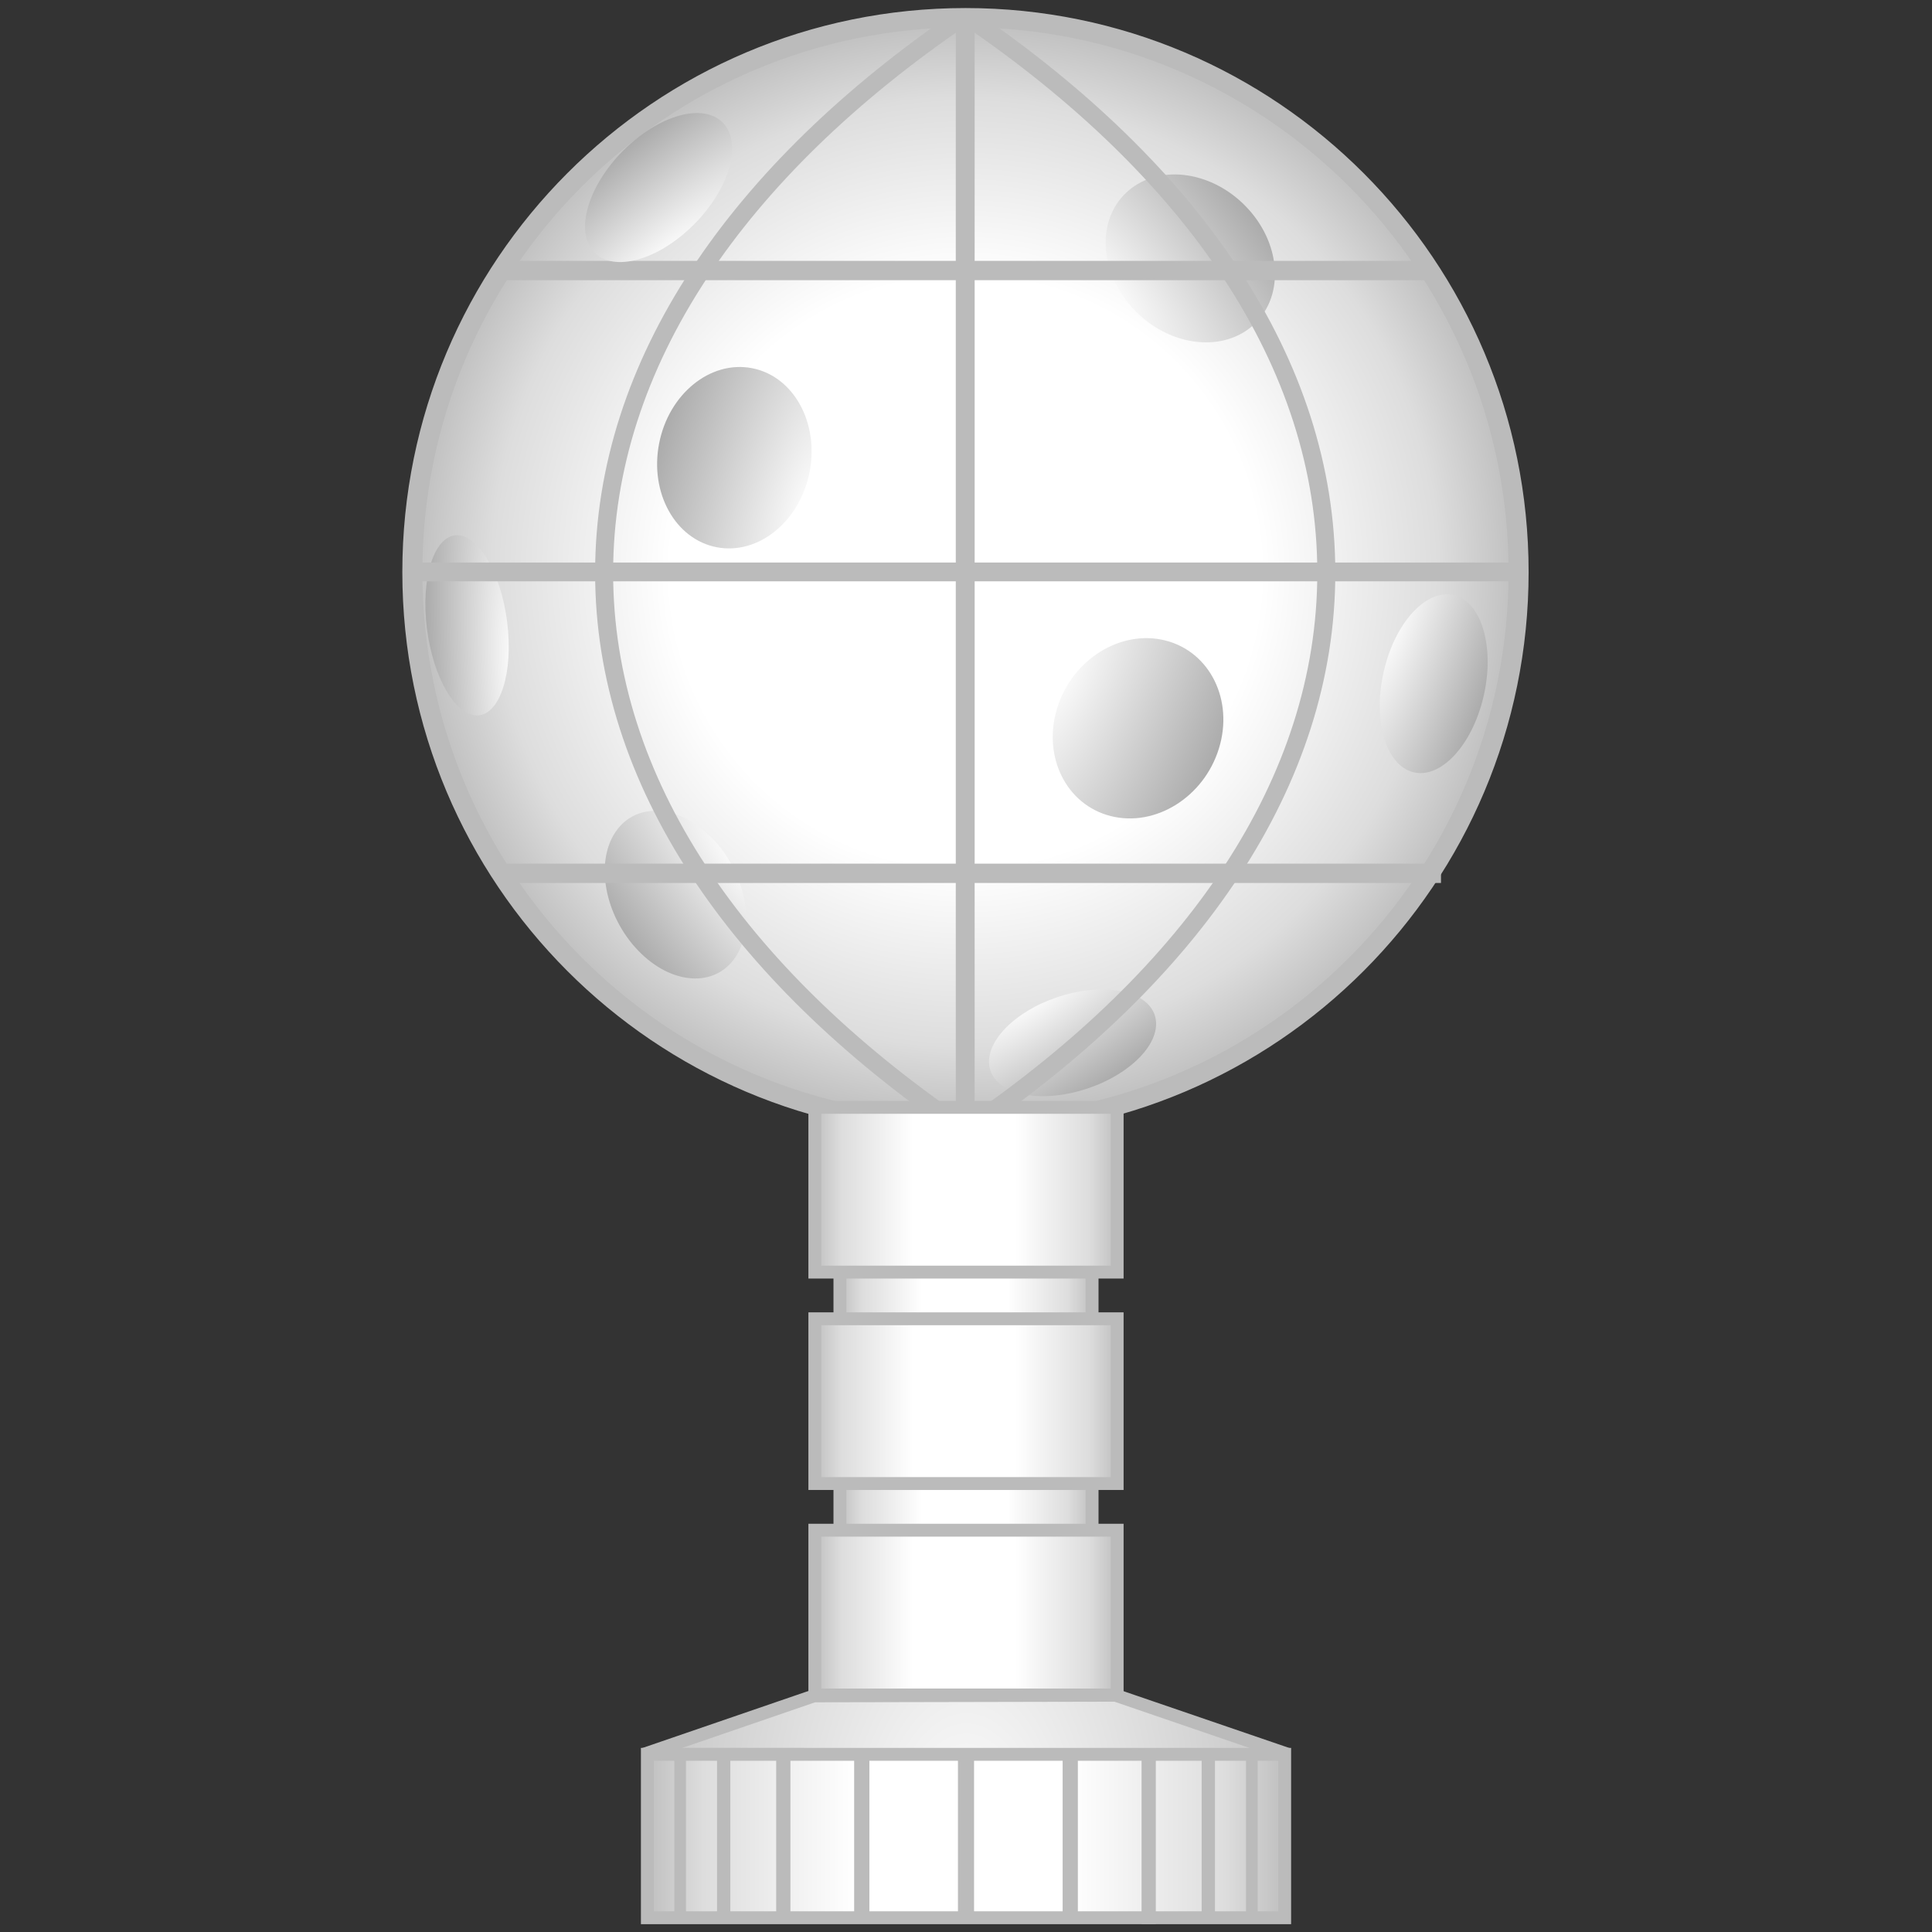 <svg xmlns:svg="http://www.w3.org/2000/svg" xmlns="http://www.w3.org/2000/svg" xmlns:xlink="http://www.w3.org/1999/xlink" version="1.0" width="600" height="600" id="svg2">
  <rect width="100%" height="100%" fill="#333333" stroke="none"/>
  <defs id="defs4">
    <linearGradient id="linearGradient5054">
      <stop id="stop5056" style="stop-color:#ffffff;stop-opacity:1" offset="0"/>
      <stop id="stop5058" style="stop-color:#bbbbbb;stop-opacity:1" offset="1"/>
    </linearGradient>
    <linearGradient id="linearGradient3436">
      <stop id="stop3438" style="stop-color:#bbbbbb;stop-opacity:1" offset="0"/>
      <stop id="stop3446" style="stop-color:#dddddd;stop-opacity:1" offset="0.1"/>
      <stop id="stop3450" style="stop-color:#ffffff;stop-opacity:1" offset="0.33"/>
      <stop id="stop3444" style="stop-color:#ffffff;stop-opacity:1" offset="0.66"/>
      <stop id="stop3448" style="stop-color:#dddddd;stop-opacity:1" offset="0.897"/>
      <stop id="stop3440" style="stop-color:#bbbbbb;stop-opacity:1" offset="1"/>
    </linearGradient>
    <linearGradient id="linearGradient3398">
      <stop id="stop3400" style="stop-color:#ffffff;stop-opacity:1" offset="0"/>
      <stop id="stop3402" style="stop-color:#aaaaaa;stop-opacity:1" offset="1"/>
    </linearGradient>
    <linearGradient id="linearGradient3153">
      <stop id="stop3155" style="stop-color:#ffffff;stop-opacity:1" offset="0"/>
      <stop id="stop3165" style="stop-color:#ffffff;stop-opacity:1" offset="0.524"/>
      <stop id="stop3161" style="stop-color:#dddddd;stop-opacity:1" offset="0.841"/>
      <stop id="stop3157" style="stop-color:#bbbbbb;stop-opacity:1" offset="1"/>
    </linearGradient>
    <radialGradient cx="265.38" cy="154.123" r="121.605" fx="265.38" fy="154.123" id="radialGradient3159" xlink:href="#linearGradient3153" gradientUnits="userSpaceOnUse" gradientTransform="matrix(1,0,0,1.043,0,-6.636)"/>
    <linearGradient x1="196.069" y1="332.467" x2="307.198" y2="332.467" id="linearGradient3442" xlink:href="#linearGradient3436" gradientUnits="userSpaceOnUse" gradientTransform="matrix(0.724,0,0,0.838,67.764,58.519)"/>
    <linearGradient x1="196.069" y1="332.467" x2="307.198" y2="332.467" id="linearGradient3502" xlink:href="#linearGradient3436" gradientUnits="userSpaceOnUse" gradientTransform="matrix(0.868,0,0,0.235,31.512,193.337)"/>
    <linearGradient x1="196.069" y1="332.467" x2="307.198" y2="332.467" id="linearGradient3506" xlink:href="#linearGradient3436" gradientUnits="userSpaceOnUse" gradientTransform="matrix(0.868,0,0,0.235,31.512,258.998)"/>
    <linearGradient x1="196.069" y1="332.467" x2="307.198" y2="332.467" id="linearGradient3510" xlink:href="#linearGradient3436" gradientUnits="userSpaceOnUse" gradientTransform="matrix(0.868,0,0,0.235,31.512,324.66)"/>
    <radialGradient cx="265.38" cy="154.123" r="121.605" fx="265.38" fy="154.123" id="radialGradient3514" xlink:href="#linearGradient3153" gradientUnits="userSpaceOnUse" gradientTransform="matrix(1,0,0,1.043,0,-6.636)"/>
    <radialGradient cx="236.508" cy="105.042" r="19.81" fx="236.508" fy="105.042" id="radialGradient3516" xlink:href="#linearGradient3398" gradientUnits="userSpaceOnUse" gradientTransform="matrix(2.191,0.156,-0.513,4.823,-235.802,-428.505)"/>
    <radialGradient cx="236.508" cy="105.042" r="19.81" fx="236.508" fy="105.042" id="radialGradient3518" xlink:href="#linearGradient3398" gradientUnits="userSpaceOnUse" gradientTransform="matrix(2.191,0.156,-0.513,4.823,-235.802,-428.505)"/>
    <radialGradient cx="236.508" cy="105.042" r="19.81" fx="236.508" fy="105.042" id="radialGradient3520" xlink:href="#linearGradient3398" gradientUnits="userSpaceOnUse" gradientTransform="matrix(2.191,0.156,-0.513,4.823,-235.802,-428.505)"/>
    <radialGradient cx="236.508" cy="105.042" r="19.81" fx="236.508" fy="105.042" id="radialGradient3522" xlink:href="#linearGradient3398" gradientUnits="userSpaceOnUse" gradientTransform="matrix(2.191,0.156,-0.513,4.823,-235.802,-428.505)"/>
    <radialGradient cx="236.508" cy="105.042" r="19.81" fx="236.508" fy="105.042" id="radialGradient3524" xlink:href="#linearGradient3398" gradientUnits="userSpaceOnUse" gradientTransform="matrix(2.191,0.156,-0.513,4.823,-235.802,-428.505)"/>
    <radialGradient cx="236.508" cy="105.042" r="19.81" fx="236.508" fy="105.042" id="radialGradient3526" xlink:href="#linearGradient3398" gradientUnits="userSpaceOnUse" gradientTransform="matrix(2.191,0.156,-0.513,4.823,-235.802,-428.505)"/>
    <radialGradient cx="236.508" cy="105.042" r="19.81" fx="236.508" fy="105.042" id="radialGradient3528" xlink:href="#linearGradient3398" gradientUnits="userSpaceOnUse" gradientTransform="matrix(2.191,0.156,-0.513,4.823,-235.802,-428.505)"/>
    <radialGradient cx="236.508" cy="105.042" r="19.81" fx="236.508" fy="105.042" id="radialGradient3530" xlink:href="#linearGradient3398" gradientUnits="userSpaceOnUse" gradientTransform="matrix(2.191,0.156,-0.513,4.823,-235.802,-428.505)"/>
    <linearGradient x1="196.069" y1="332.467" x2="307.198" y2="332.467" id="linearGradient3540" xlink:href="#linearGradient3436" gradientUnits="userSpaceOnUse" gradientTransform="matrix(1.83,0,0,0.233,-210.595,394.695)"/>
    <radialGradient cx="251.778" cy="549.294" r="102.2" fx="251.778" fy="549.294" id="radialGradient5060" xlink:href="#linearGradient5054" gradientUnits="userSpaceOnUse" gradientTransform="matrix(1.163,7.7410318e-3,-1.402462e-2,2.108,-35.183,-679.834)"/>
    <radialGradient cx="265.38" cy="154.123" r="121.605" fx="265.38" fy="154.123" id="radialGradient5157" xlink:href="#linearGradient3153" gradientUnits="userSpaceOnUse" gradientTransform="matrix(1,0,0,1.043,0,-6.636)"/>
    <radialGradient cx="236.508" cy="105.042" r="19.81" fx="236.508" fy="105.042" id="radialGradient5159" xlink:href="#linearGradient3398" gradientUnits="userSpaceOnUse" gradientTransform="matrix(2.191,0.156,-0.513,4.823,-235.802,-428.505)"/>
    <radialGradient cx="236.508" cy="105.042" r="19.81" fx="236.508" fy="105.042" id="radialGradient5161" xlink:href="#linearGradient3398" gradientUnits="userSpaceOnUse" gradientTransform="matrix(2.191,0.156,-0.513,4.823,-235.802,-428.505)"/>
    <radialGradient cx="236.508" cy="105.042" r="19.81" fx="236.508" fy="105.042" id="radialGradient5163" xlink:href="#linearGradient3398" gradientUnits="userSpaceOnUse" gradientTransform="matrix(2.191,0.156,-0.513,4.823,-235.802,-428.505)"/>
    <radialGradient cx="236.508" cy="105.042" r="19.81" fx="236.508" fy="105.042" id="radialGradient5165" xlink:href="#linearGradient3398" gradientUnits="userSpaceOnUse" gradientTransform="matrix(2.191,0.156,-0.513,4.823,-235.802,-428.505)"/>
    <radialGradient cx="236.508" cy="105.042" r="19.81" fx="236.508" fy="105.042" id="radialGradient5167" xlink:href="#linearGradient3398" gradientUnits="userSpaceOnUse" gradientTransform="matrix(2.191,0.156,-0.513,4.823,-235.802,-428.505)"/>
    <radialGradient cx="236.508" cy="105.042" r="19.81" fx="236.508" fy="105.042" id="radialGradient5169" xlink:href="#linearGradient3398" gradientUnits="userSpaceOnUse" gradientTransform="matrix(2.191,0.156,-0.513,4.823,-235.802,-428.505)"/>
    <radialGradient cx="236.508" cy="105.042" r="19.81" fx="236.508" fy="105.042" id="radialGradient5171" xlink:href="#linearGradient3398" gradientUnits="userSpaceOnUse" gradientTransform="matrix(2.191,0.156,-0.513,4.823,-235.802,-428.505)"/>
    <radialGradient cx="236.508" cy="105.042" r="19.81" fx="236.508" fy="105.042" id="radialGradient5173" xlink:href="#linearGradient3398" gradientUnits="userSpaceOnUse" gradientTransform="matrix(2.191,0.156,-0.513,4.823,-235.802,-428.505)"/>
    <linearGradient x1="196.069" y1="332.467" x2="307.198" y2="332.467" id="linearGradient5175" xlink:href="#linearGradient3436" gradientUnits="userSpaceOnUse" gradientTransform="matrix(0.724,0,0,0.838,67.764,58.519)"/>
    <linearGradient x1="196.069" y1="332.467" x2="307.198" y2="332.467" id="linearGradient5177" xlink:href="#linearGradient3436" gradientUnits="userSpaceOnUse" gradientTransform="matrix(0.868,0,0,0.235,31.512,193.337)"/>
    <linearGradient x1="196.069" y1="332.467" x2="307.198" y2="332.467" id="linearGradient5179" xlink:href="#linearGradient3436" gradientUnits="userSpaceOnUse" gradientTransform="matrix(0.868,0,0,0.235,31.512,258.998)"/>
    <linearGradient x1="196.069" y1="332.467" x2="307.198" y2="332.467" id="linearGradient5181" xlink:href="#linearGradient3436" gradientUnits="userSpaceOnUse" gradientTransform="matrix(0.868,0,0,0.235,31.512,324.66)"/>
    <radialGradient cx="251.778" cy="549.294" r="102.2" fx="251.778" fy="549.294" id="radialGradient5183" xlink:href="#linearGradient5054" gradientUnits="userSpaceOnUse" gradientTransform="matrix(1.163,7.7410318e-3,-1.402462e-2,2.108,-35.183,-679.834)"/>
    <linearGradient x1="196.069" y1="332.467" x2="307.198" y2="332.467" id="linearGradient5185" xlink:href="#linearGradient3436" gradientUnits="userSpaceOnUse" gradientTransform="matrix(1.83,0,0,0.233,-210.595,394.695)"/>
    <radialGradient cx="265.38" cy="154.123" r="121.605" fx="265.38" fy="154.123" id="radialGradient5219" xlink:href="#linearGradient3153" gradientUnits="userSpaceOnUse" gradientTransform="matrix(1,0,0,1.043,0,-6.636)"/>
    <radialGradient cx="236.508" cy="105.042" r="19.81" fx="236.508" fy="105.042" id="radialGradient5221" xlink:href="#linearGradient3398" gradientUnits="userSpaceOnUse" gradientTransform="matrix(2.191,0.156,-0.513,4.823,-235.802,-428.505)"/>
    <radialGradient cx="236.508" cy="105.042" r="19.81" fx="236.508" fy="105.042" id="radialGradient5223" xlink:href="#linearGradient3398" gradientUnits="userSpaceOnUse" gradientTransform="matrix(2.191,0.156,-0.513,4.823,-235.802,-428.505)"/>
    <radialGradient cx="236.508" cy="105.042" r="19.81" fx="236.508" fy="105.042" id="radialGradient5225" xlink:href="#linearGradient3398" gradientUnits="userSpaceOnUse" gradientTransform="matrix(2.191,0.156,-0.513,4.823,-235.802,-428.505)"/>
    <radialGradient cx="236.508" cy="105.042" r="19.81" fx="236.508" fy="105.042" id="radialGradient5227" xlink:href="#linearGradient3398" gradientUnits="userSpaceOnUse" gradientTransform="matrix(2.191,0.156,-0.513,4.823,-235.802,-428.505)"/>
    <radialGradient cx="236.508" cy="105.042" r="19.81" fx="236.508" fy="105.042" id="radialGradient5229" xlink:href="#linearGradient3398" gradientUnits="userSpaceOnUse" gradientTransform="matrix(2.191,0.156,-0.513,4.823,-235.802,-428.505)"/>
    <radialGradient cx="236.508" cy="105.042" r="19.81" fx="236.508" fy="105.042" id="radialGradient5231" xlink:href="#linearGradient3398" gradientUnits="userSpaceOnUse" gradientTransform="matrix(2.191,0.156,-0.513,4.823,-235.802,-428.505)"/>
    <radialGradient cx="236.508" cy="105.042" r="19.81" fx="236.508" fy="105.042" id="radialGradient5233" xlink:href="#linearGradient3398" gradientUnits="userSpaceOnUse" gradientTransform="matrix(2.191,0.156,-0.513,4.823,-235.802,-428.505)"/>
    <radialGradient cx="236.508" cy="105.042" r="19.81" fx="236.508" fy="105.042" id="radialGradient5235" xlink:href="#linearGradient3398" gradientUnits="userSpaceOnUse" gradientTransform="matrix(2.191,0.156,-0.513,4.823,-235.802,-428.505)"/>
    <linearGradient x1="196.069" y1="332.467" x2="307.198" y2="332.467" id="linearGradient5237" xlink:href="#linearGradient3436" gradientUnits="userSpaceOnUse" gradientTransform="matrix(0.724,0,0,0.838,67.764,58.519)"/>
    <linearGradient x1="196.069" y1="332.467" x2="307.198" y2="332.467" id="linearGradient5239" xlink:href="#linearGradient3436" gradientUnits="userSpaceOnUse" gradientTransform="matrix(0.868,0,0,0.235,31.512,193.337)"/>
    <linearGradient x1="196.069" y1="332.467" x2="307.198" y2="332.467" id="linearGradient5241" xlink:href="#linearGradient3436" gradientUnits="userSpaceOnUse" gradientTransform="matrix(0.868,0,0,0.235,31.512,258.998)"/>
    <linearGradient x1="196.069" y1="332.467" x2="307.198" y2="332.467" id="linearGradient5243" xlink:href="#linearGradient3436" gradientUnits="userSpaceOnUse" gradientTransform="matrix(0.868,0,0,0.235,31.512,324.66)"/>
    <radialGradient cx="265.38" cy="154.123" r="121.605" fx="265.38" fy="154.123" id="radialGradient5279" xlink:href="#linearGradient3153" gradientUnits="userSpaceOnUse" gradientTransform="matrix(1,0,0,1.043,0,-6.636)"/>
    <radialGradient cx="236.508" cy="105.042" r="19.81" fx="236.508" fy="105.042" id="radialGradient5281" xlink:href="#linearGradient3398" gradientUnits="userSpaceOnUse" gradientTransform="matrix(2.191,0.156,-0.513,4.823,-235.802,-428.505)"/>
    <radialGradient cx="236.508" cy="105.042" r="19.81" fx="236.508" fy="105.042" id="radialGradient5283" xlink:href="#linearGradient3398" gradientUnits="userSpaceOnUse" gradientTransform="matrix(2.191,0.156,-0.513,4.823,-235.802,-428.505)"/>
    <radialGradient cx="236.508" cy="105.042" r="19.81" fx="236.508" fy="105.042" id="radialGradient5285" xlink:href="#linearGradient3398" gradientUnits="userSpaceOnUse" gradientTransform="matrix(2.191,0.156,-0.513,4.823,-235.802,-428.505)"/>
    <radialGradient cx="236.508" cy="105.042" r="19.81" fx="236.508" fy="105.042" id="radialGradient5287" xlink:href="#linearGradient3398" gradientUnits="userSpaceOnUse" gradientTransform="matrix(2.191,0.156,-0.513,4.823,-235.802,-428.505)"/>
    <radialGradient cx="236.508" cy="105.042" r="19.81" fx="236.508" fy="105.042" id="radialGradient5289" xlink:href="#linearGradient3398" gradientUnits="userSpaceOnUse" gradientTransform="matrix(2.191,0.156,-0.513,4.823,-235.802,-428.505)"/>
    <radialGradient cx="236.508" cy="105.042" r="19.81" fx="236.508" fy="105.042" id="radialGradient5291" xlink:href="#linearGradient3398" gradientUnits="userSpaceOnUse" gradientTransform="matrix(2.191,0.156,-0.513,4.823,-235.802,-428.505)"/>
    <radialGradient cx="236.508" cy="105.042" r="19.81" fx="236.508" fy="105.042" id="radialGradient5293" xlink:href="#linearGradient3398" gradientUnits="userSpaceOnUse" gradientTransform="matrix(2.191,0.156,-0.513,4.823,-235.802,-428.505)"/>
    <radialGradient cx="236.508" cy="105.042" r="19.81" fx="236.508" fy="105.042" id="radialGradient5295" xlink:href="#linearGradient3398" gradientUnits="userSpaceOnUse" gradientTransform="matrix(2.191,0.156,-0.513,4.823,-235.802,-428.505)"/>
    <linearGradient x1="196.069" y1="332.467" x2="307.198" y2="332.467" id="linearGradient5297" xlink:href="#linearGradient3436" gradientUnits="userSpaceOnUse" gradientTransform="matrix(0.724,0,0,0.838,67.764,58.519)"/>
    <linearGradient x1="196.069" y1="332.467" x2="307.198" y2="332.467" id="linearGradient5299" xlink:href="#linearGradient3436" gradientUnits="userSpaceOnUse" gradientTransform="matrix(0.868,0,0,0.235,31.512,193.337)"/>
    <linearGradient x1="196.069" y1="332.467" x2="307.198" y2="332.467" id="linearGradient5301" xlink:href="#linearGradient3436" gradientUnits="userSpaceOnUse" gradientTransform="matrix(0.868,0,0,0.235,31.512,258.998)"/>
    <linearGradient x1="196.069" y1="332.467" x2="307.198" y2="332.467" id="linearGradient5303" xlink:href="#linearGradient3436" gradientUnits="userSpaceOnUse" gradientTransform="matrix(0.868,0,0,0.235,31.512,324.66)"/>
    <radialGradient cx="251.778" cy="549.294" r="102.2" fx="251.778" fy="549.294" id="radialGradient5305" xlink:href="#linearGradient5054" gradientUnits="userSpaceOnUse" gradientTransform="matrix(1.163,7.7410318e-3,-1.402462e-2,2.108,-35.183,-679.834)"/>
    <linearGradient x1="196.069" y1="332.467" x2="307.198" y2="332.467" id="linearGradient5307" xlink:href="#linearGradient3436" gradientUnits="userSpaceOnUse" gradientTransform="matrix(1.83,0,0,0.233,-210.595,394.695)"/>
    <radialGradient cx="265.38" cy="154.123" r="121.605" fx="265.38" fy="154.123" id="radialGradient5344" xlink:href="#linearGradient3153" gradientUnits="userSpaceOnUse" gradientTransform="matrix(1,0,0,1.043,0,-6.636)"/>
    <radialGradient cx="236.508" cy="105.042" r="19.81" fx="236.508" fy="105.042" id="radialGradient5346" xlink:href="#linearGradient3398" gradientUnits="userSpaceOnUse" gradientTransform="matrix(2.191,0.156,-0.513,4.823,-235.802,-428.505)"/>
    <radialGradient cx="236.508" cy="105.042" r="19.81" fx="236.508" fy="105.042" id="radialGradient5348" xlink:href="#linearGradient3398" gradientUnits="userSpaceOnUse" gradientTransform="matrix(2.191,0.156,-0.513,4.823,-235.802,-428.505)"/>
    <radialGradient cx="236.508" cy="105.042" r="19.81" fx="236.508" fy="105.042" id="radialGradient5350" xlink:href="#linearGradient3398" gradientUnits="userSpaceOnUse" gradientTransform="matrix(2.191,0.156,-0.513,4.823,-235.802,-428.505)"/>
    <radialGradient cx="236.508" cy="105.042" r="19.81" fx="236.508" fy="105.042" id="radialGradient5352" xlink:href="#linearGradient3398" gradientUnits="userSpaceOnUse" gradientTransform="matrix(2.191,0.156,-0.513,4.823,-235.802,-428.505)"/>
    <radialGradient cx="236.508" cy="105.042" r="19.81" fx="236.508" fy="105.042" id="radialGradient5354" xlink:href="#linearGradient3398" gradientUnits="userSpaceOnUse" gradientTransform="matrix(2.191,0.156,-0.513,4.823,-235.802,-428.505)"/>
    <radialGradient cx="236.508" cy="105.042" r="19.81" fx="236.508" fy="105.042" id="radialGradient5356" xlink:href="#linearGradient3398" gradientUnits="userSpaceOnUse" gradientTransform="matrix(2.191,0.156,-0.513,4.823,-235.802,-428.505)"/>
    <radialGradient cx="236.508" cy="105.042" r="19.81" fx="236.508" fy="105.042" id="radialGradient5358" xlink:href="#linearGradient3398" gradientUnits="userSpaceOnUse" gradientTransform="matrix(2.191,0.156,-0.513,4.823,-235.802,-428.505)"/>
    <radialGradient cx="236.508" cy="105.042" r="19.81" fx="236.508" fy="105.042" id="radialGradient5360" xlink:href="#linearGradient3398" gradientUnits="userSpaceOnUse" gradientTransform="matrix(2.191,0.156,-0.513,4.823,-235.802,-428.505)"/>
    <linearGradient x1="196.069" y1="332.467" x2="307.198" y2="332.467" id="linearGradient5362" xlink:href="#linearGradient3436" gradientUnits="userSpaceOnUse" gradientTransform="matrix(0.724,0,0,0.838,67.764,58.519)"/>
    <linearGradient x1="196.069" y1="332.467" x2="307.198" y2="332.467" id="linearGradient5364" xlink:href="#linearGradient3436" gradientUnits="userSpaceOnUse" gradientTransform="matrix(0.868,0,0,0.235,31.512,193.337)"/>
    <linearGradient x1="196.069" y1="332.467" x2="307.198" y2="332.467" id="linearGradient5366" xlink:href="#linearGradient3436" gradientUnits="userSpaceOnUse" gradientTransform="matrix(0.868,0,0,0.235,31.512,258.998)"/>
    <linearGradient x1="196.069" y1="332.467" x2="307.198" y2="332.467" id="linearGradient5368" xlink:href="#linearGradient3436" gradientUnits="userSpaceOnUse" gradientTransform="matrix(0.868,0,0,0.235,31.512,324.66)"/>
    <radialGradient cx="251.778" cy="549.294" r="102.2" fx="251.778" fy="549.294" id="radialGradient5370" xlink:href="#linearGradient5054" gradientUnits="userSpaceOnUse" gradientTransform="matrix(1.163,7.7410318e-3,-1.402462e-2,2.108,-35.183,-679.834)"/>
    <linearGradient x1="196.069" y1="332.467" x2="307.198" y2="332.467" id="linearGradient5372" xlink:href="#linearGradient3436" gradientUnits="userSpaceOnUse" gradientTransform="matrix(1.83,0,0,0.233,-210.595,394.695)"/>
    <radialGradient cx="265.38" cy="154.123" r="121.605" fx="265.38" fy="154.123" id="radialGradient5407" xlink:href="#linearGradient3153" gradientUnits="userSpaceOnUse" gradientTransform="matrix(1,0,0,1.043,0,-6.636)"/>
    <radialGradient cx="236.508" cy="105.042" r="19.81" fx="236.508" fy="105.042" id="radialGradient5409" xlink:href="#linearGradient3398" gradientUnits="userSpaceOnUse" gradientTransform="matrix(2.191,0.156,-0.513,4.823,-235.802,-428.505)"/>
    <radialGradient cx="236.508" cy="105.042" r="19.81" fx="236.508" fy="105.042" id="radialGradient5411" xlink:href="#linearGradient3398" gradientUnits="userSpaceOnUse" gradientTransform="matrix(2.191,0.156,-0.513,4.823,-235.802,-428.505)"/>
    <radialGradient cx="236.508" cy="105.042" r="19.81" fx="236.508" fy="105.042" id="radialGradient5413" xlink:href="#linearGradient3398" gradientUnits="userSpaceOnUse" gradientTransform="matrix(2.191,0.156,-0.513,4.823,-235.802,-428.505)"/>
    <radialGradient cx="236.508" cy="105.042" r="19.81" fx="236.508" fy="105.042" id="radialGradient5415" xlink:href="#linearGradient3398" gradientUnits="userSpaceOnUse" gradientTransform="matrix(2.191,0.156,-0.513,4.823,-235.802,-428.505)"/>
    <radialGradient cx="236.508" cy="105.042" r="19.81" fx="236.508" fy="105.042" id="radialGradient5417" xlink:href="#linearGradient3398" gradientUnits="userSpaceOnUse" gradientTransform="matrix(2.191,0.156,-0.513,4.823,-235.802,-428.505)"/>
    <radialGradient cx="236.508" cy="105.042" r="19.81" fx="236.508" fy="105.042" id="radialGradient5419" xlink:href="#linearGradient3398" gradientUnits="userSpaceOnUse" gradientTransform="matrix(2.191,0.156,-0.513,4.823,-235.802,-428.505)"/>
    <radialGradient cx="236.508" cy="105.042" r="19.81" fx="236.508" fy="105.042" id="radialGradient5421" xlink:href="#linearGradient3398" gradientUnits="userSpaceOnUse" gradientTransform="matrix(2.191,0.156,-0.513,4.823,-235.802,-428.505)"/>
    <radialGradient cx="236.508" cy="105.042" r="19.81" fx="236.508" fy="105.042" id="radialGradient5423" xlink:href="#linearGradient3398" gradientUnits="userSpaceOnUse" gradientTransform="matrix(2.191,0.156,-0.513,4.823,-235.802,-428.505)"/>
    <linearGradient x1="196.069" y1="332.467" x2="307.198" y2="332.467" id="linearGradient5425" xlink:href="#linearGradient3436" gradientUnits="userSpaceOnUse" gradientTransform="matrix(0.724,0,0,0.838,67.764,58.519)"/>
    <linearGradient x1="196.069" y1="332.467" x2="307.198" y2="332.467" id="linearGradient5427" xlink:href="#linearGradient3436" gradientUnits="userSpaceOnUse" gradientTransform="matrix(0.868,0,0,0.235,31.512,193.337)"/>
    <linearGradient x1="196.069" y1="332.467" x2="307.198" y2="332.467" id="linearGradient5429" xlink:href="#linearGradient3436" gradientUnits="userSpaceOnUse" gradientTransform="matrix(0.868,0,0,0.235,31.512,258.998)"/>
    <linearGradient x1="196.069" y1="332.467" x2="307.198" y2="332.467" id="linearGradient5431" xlink:href="#linearGradient3436" gradientUnits="userSpaceOnUse" gradientTransform="matrix(0.868,0,0,0.235,31.512,324.66)"/>
    <radialGradient cx="251.778" cy="549.294" r="102.2" fx="251.778" fy="549.294" id="radialGradient5433" xlink:href="#linearGradient5054" gradientUnits="userSpaceOnUse" gradientTransform="matrix(1.163,7.7410318e-3,-1.402462e-2,2.108,-35.183,-679.834)"/>
    <linearGradient x1="196.069" y1="332.467" x2="307.198" y2="332.467" id="linearGradient5435" xlink:href="#linearGradient3436" gradientUnits="userSpaceOnUse" gradientTransform="matrix(1.83,0,0,0.233,-210.595,394.695)"/>
    <radialGradient cx="265.38" cy="154.123" r="121.605" fx="265.38" fy="154.123" id="radialGradient2584" xlink:href="#linearGradient3153" gradientUnits="userSpaceOnUse" gradientTransform="matrix(1,0,0,1.043,0,-6.636)"/>
    <radialGradient cx="236.508" cy="105.042" r="19.81" fx="236.508" fy="105.042" id="radialGradient2586" xlink:href="#linearGradient3398" gradientUnits="userSpaceOnUse" gradientTransform="matrix(2.191,0.156,-0.513,4.823,-235.802,-428.505)"/>
    <radialGradient cx="236.508" cy="105.042" r="19.81" fx="236.508" fy="105.042" id="radialGradient2588" xlink:href="#linearGradient3398" gradientUnits="userSpaceOnUse" gradientTransform="matrix(2.191,0.156,-0.513,4.823,-235.802,-428.505)"/>
    <radialGradient cx="236.508" cy="105.042" r="19.81" fx="236.508" fy="105.042" id="radialGradient2590" xlink:href="#linearGradient3398" gradientUnits="userSpaceOnUse" gradientTransform="matrix(2.191,0.156,-0.513,4.823,-235.802,-428.505)"/>
    <radialGradient cx="236.508" cy="105.042" r="19.81" fx="236.508" fy="105.042" id="radialGradient2592" xlink:href="#linearGradient3398" gradientUnits="userSpaceOnUse" gradientTransform="matrix(2.191,0.156,-0.513,4.823,-235.802,-428.505)"/>
    <radialGradient cx="236.508" cy="105.042" r="19.81" fx="236.508" fy="105.042" id="radialGradient2594" xlink:href="#linearGradient3398" gradientUnits="userSpaceOnUse" gradientTransform="matrix(2.191,0.156,-0.513,4.823,-235.802,-428.505)"/>
    <radialGradient cx="236.508" cy="105.042" r="19.81" fx="236.508" fy="105.042" id="radialGradient2596" xlink:href="#linearGradient3398" gradientUnits="userSpaceOnUse" gradientTransform="matrix(2.191,0.156,-0.513,4.823,-235.802,-428.505)"/>
    <radialGradient cx="236.508" cy="105.042" r="19.81" fx="236.508" fy="105.042" id="radialGradient2598" xlink:href="#linearGradient3398" gradientUnits="userSpaceOnUse" gradientTransform="matrix(2.191,0.156,-0.513,4.823,-235.802,-428.505)"/>
    <radialGradient cx="236.508" cy="105.042" r="19.81" fx="236.508" fy="105.042" id="radialGradient2600" xlink:href="#linearGradient3398" gradientUnits="userSpaceOnUse" gradientTransform="matrix(2.191,0.156,-0.513,4.823,-235.802,-428.505)"/>
    <radialGradient cx="265.38" cy="154.123" r="121.605" fx="265.38" fy="154.123" id="radialGradient2636" xlink:href="#linearGradient3153" gradientUnits="userSpaceOnUse" gradientTransform="matrix(1,0,0,1.043,0,-6.636)"/>
    <radialGradient cx="236.508" cy="105.042" r="19.81" fx="236.508" fy="105.042" id="radialGradient2638" xlink:href="#linearGradient3398" gradientUnits="userSpaceOnUse" gradientTransform="matrix(2.191,0.156,-0.513,4.823,-235.802,-428.505)"/>
    <radialGradient cx="236.508" cy="105.042" r="19.81" fx="236.508" fy="105.042" id="radialGradient2640" xlink:href="#linearGradient3398" gradientUnits="userSpaceOnUse" gradientTransform="matrix(2.191,0.156,-0.513,4.823,-235.802,-428.505)"/>
    <radialGradient cx="236.508" cy="105.042" r="19.81" fx="236.508" fy="105.042" id="radialGradient2642" xlink:href="#linearGradient3398" gradientUnits="userSpaceOnUse" gradientTransform="matrix(2.191,0.156,-0.513,4.823,-235.802,-428.505)"/>
    <radialGradient cx="236.508" cy="105.042" r="19.81" fx="236.508" fy="105.042" id="radialGradient2644" xlink:href="#linearGradient3398" gradientUnits="userSpaceOnUse" gradientTransform="matrix(2.191,0.156,-0.513,4.823,-235.802,-428.505)"/>
    <radialGradient cx="236.508" cy="105.042" r="19.81" fx="236.508" fy="105.042" id="radialGradient2646" xlink:href="#linearGradient3398" gradientUnits="userSpaceOnUse" gradientTransform="matrix(2.191,0.156,-0.513,4.823,-235.802,-428.505)"/>
    <radialGradient cx="236.508" cy="105.042" r="19.81" fx="236.508" fy="105.042" id="radialGradient2648" xlink:href="#linearGradient3398" gradientUnits="userSpaceOnUse" gradientTransform="matrix(2.191,0.156,-0.513,4.823,-235.802,-428.505)"/>
    <radialGradient cx="236.508" cy="105.042" r="19.81" fx="236.508" fy="105.042" id="radialGradient2650" xlink:href="#linearGradient3398" gradientUnits="userSpaceOnUse" gradientTransform="matrix(2.191,0.156,-0.513,4.823,-235.802,-428.505)"/>
    <radialGradient cx="236.508" cy="105.042" r="19.81" fx="236.508" fy="105.042" id="radialGradient2652" xlink:href="#linearGradient3398" gradientUnits="userSpaceOnUse" gradientTransform="matrix(2.191,0.156,-0.513,4.823,-235.802,-428.505)"/>
    <linearGradient x1="196.069" y1="332.467" x2="307.198" y2="332.467" id="linearGradient2654" xlink:href="#linearGradient3436" gradientUnits="userSpaceOnUse" gradientTransform="matrix(0.724,0,0,0.838,67.764,58.519)"/>
    <linearGradient x1="196.069" y1="332.467" x2="307.198" y2="332.467" id="linearGradient2656" xlink:href="#linearGradient3436" gradientUnits="userSpaceOnUse" gradientTransform="matrix(0.868,0,0,0.235,31.512,193.337)"/>
    <linearGradient x1="196.069" y1="332.467" x2="307.198" y2="332.467" id="linearGradient2658" xlink:href="#linearGradient3436" gradientUnits="userSpaceOnUse" gradientTransform="matrix(0.868,0,0,0.235,31.512,258.998)"/>
    <linearGradient x1="196.069" y1="332.467" x2="307.198" y2="332.467" id="linearGradient2660" xlink:href="#linearGradient3436" gradientUnits="userSpaceOnUse" gradientTransform="matrix(0.868,0,0,0.235,31.512,324.66)"/>
    <radialGradient cx="251.778" cy="549.294" r="102.2" fx="251.778" fy="549.294" id="radialGradient2662" xlink:href="#linearGradient5054" gradientUnits="userSpaceOnUse" gradientTransform="matrix(1.163,7.7410318e-3,-1.402462e-2,2.108,-35.183,-679.834)"/>
    <linearGradient x1="196.069" y1="332.467" x2="307.198" y2="332.467" id="linearGradient2664" xlink:href="#linearGradient3436" gradientUnits="userSpaceOnUse" gradientTransform="matrix(1.83,0,0,0.233,-210.595,394.695)"/>
  </defs>
  <g id="g2698">
    <g transform="matrix(1.399,0,0,1.381,-49.994,-9.559)" id="g3452">
      <path d="M 384.817,154.123 C 384.817,222.978 331.343,278.796 265.38,278.796 C 199.416,278.796 145.942,222.978 145.942,154.123 C 145.942,85.268 199.416,29.45 265.38,29.45 C 331.343,29.45 384.817,85.268 384.817,154.123 L 384.817,154.123 z" transform="matrix(1.028,0,0,1,-22.753,-18.55)" id="path2381" style="fill:url(#radialGradient2636);fill-opacity:1;stroke:#bbbbbb;stroke-width:4.335;stroke-miterlimit:4;stroke-dasharray:none;stroke-opacity:1"/>
      <path d="M 226.119,106.949 C 226.122,117.759 217.252,126.524 206.309,126.524 C 195.366,126.524 186.496,117.759 186.5,106.949 C 186.496,96.14 195.366,87.375 206.309,87.375 C 217.252,87.375 226.122,96.14 226.119,106.949 z" transform="matrix(-0.657,-0.253,0.675,-0.557,337.185,353.19)" id="path3426" style="fill:url(#radialGradient2638);fill-opacity:1;stroke:none;stroke-width:4;stroke-linecap:butt;stroke-linejoin:miter;stroke-miterlimit:4;stroke-dasharray:none;stroke-opacity:1"/>
      <rect width="1.19" height="248.535" x="249.405" y="11.268" id="rect3194" style="fill:none;fill-opacity:1;stroke:#bbbbbb;stroke-width:3;stroke-miterlimit:4;stroke-dasharray:none;stroke-opacity:1"/>
      <path d="M 226.119,106.949 C 226.122,117.759 217.252,126.524 206.309,126.524 C 195.366,126.524 186.496,117.759 186.5,106.949 C 186.496,96.14 195.366,87.375 206.309,87.375 C 217.252,87.375 226.122,96.14 226.119,106.949 z" transform="matrix(-0.615,0.598,-0.731,-0.751,505.022,21.978)" id="path3406" style="fill:url(#radialGradient2640);fill-opacity:1;stroke:none;stroke-width:4;stroke-linecap:butt;stroke-linejoin:miter;stroke-miterlimit:4;stroke-dasharray:none;stroke-opacity:1"/>
      <path d="M 226.119,106.949 C 226.122,117.759 217.252,126.524 206.309,126.524 C 195.366,126.524 186.496,117.759 186.5,106.949 C 186.496,96.14 195.366,87.375 206.309,87.375 C 217.252,87.375 226.122,96.14 226.119,106.949 z" transform="matrix(0.419,-0.633,0.68,0.719,26.498,261.807)" id="path3414" style="fill:url(#radialGradient2642);fill-opacity:1;stroke:none;stroke-width:4;stroke-linecap:butt;stroke-linejoin:miter;stroke-miterlimit:4;stroke-dasharray:none;stroke-opacity:1"/>
      <path d="M 248.762,260.205 C 199.32,225.874 169.841,182.656 169.841,135.721 C 169.841,88.617 199.532,45.257 249.296,10.867 M 251.238,260.205 C 300.68,225.873 330.159,182.656 330.159,135.72 C 330.159,88.617 300.468,45.257 250.704,10.866" id="path3167" style="fill:none;fill-opacity:1;stroke:#bbbbbb;stroke-width:4;stroke-linecap:butt;stroke-linejoin:miter;stroke-miterlimit:4;stroke-dasharray:none;stroke-opacity:1"/>
      <path d="M 226.119,106.949 C 226.122,117.759 217.252,126.524 206.309,126.524 C 195.366,126.524 186.496,117.759 186.5,106.949 C 186.496,96.14 195.366,87.375 206.309,87.375 C 217.252,87.375 226.122,96.14 226.119,106.949 z" transform="matrix(0.46,6.5371995e-2,8.2234887e-2,1.033,35.719,23.576)" id="path3430" style="fill:url(#radialGradient2644);fill-opacity:1;stroke:none;stroke-width:4;stroke-linecap:butt;stroke-linejoin:miter;stroke-miterlimit:4;stroke-dasharray:none;stroke-opacity:1"/>
      <rect width="243.739" height="1.226" x="128.234" y="134.923" id="rect3251" style="fill:none;fill-opacity:1;stroke:#bbbbbb;stroke-width:3;stroke-linejoin:miter;stroke-miterlimit:4;stroke-dasharray:none;stroke-opacity:1"/>
      <rect width="203.707" height="1.361" x="148.138" y="67.078" id="rect3267" style="fill:none;fill-opacity:1;stroke:#bbbbbb;stroke-width:2.984;stroke-linejoin:miter;stroke-miterlimit:4;stroke-dasharray:none;stroke-opacity:1"/>
      <rect width="206.234" height="1.353" x="147.884" y="202.636" id="rect3269" style="fill:none;fill-opacity:1;stroke:#bbbbbb;stroke-width:2.992;stroke-linejoin:miter;stroke-miterlimit:4;stroke-dasharray:none;stroke-opacity:1"/>
      <path d="M 226.119,106.949 C 226.122,117.759 217.252,126.524 206.309,126.524 C 195.366,126.524 186.496,117.759 186.5,106.949 C 186.496,96.14 195.366,87.375 206.309,87.375 C 217.252,87.375 226.122,96.14 226.119,106.949 z" transform="matrix(0.843,0.162,-0.198,1.029,46.01,-33.624)" id="path3388" style="fill:url(#radialGradient2646);fill-opacity:1;stroke:none;stroke-width:4;stroke-linecap:butt;stroke-linejoin:miter;stroke-miterlimit:4;stroke-dasharray:none;stroke-opacity:1"/>
      <path d="M 226.119,106.949 C 226.122,117.759 217.252,126.524 206.309,126.524 C 195.366,126.524 186.496,117.759 186.5,106.949 C 186.496,96.14 195.366,87.375 206.309,87.375 C 217.252,87.375 226.122,96.14 226.119,106.949 z" transform="matrix(-0.906,-0.23,0.308,-1.009,442.343,326.06)" id="path3410" style="fill:url(#radialGradient2648);fill-opacity:1;stroke:none;stroke-width:4;stroke-linecap:butt;stroke-linejoin:miter;stroke-miterlimit:4;stroke-dasharray:none;stroke-opacity:1"/>
      <path d="M 226.119,106.949 C 226.122,117.759 217.252,126.524 206.309,126.524 C 195.366,126.524 186.496,117.759 186.5,106.949 C 186.496,96.14 195.366,87.375 206.309,87.375 C 217.252,87.375 226.122,96.14 226.119,106.949 z" transform="matrix(0.325,0.488,-0.766,0.699,196.803,-126.338)" id="path3418" style="fill:url(#radialGradient2650);fill-opacity:1;stroke:none;stroke-width:4;stroke-linecap:butt;stroke-linejoin:miter;stroke-miterlimit:4;stroke-dasharray:none;stroke-opacity:1"/>
      <path d="M 226.119,106.949 C 226.122,117.759 217.252,126.524 206.309,126.524 C 195.366,126.524 186.496,117.759 186.5,106.949 C 186.496,96.14 195.366,87.375 206.309,87.375 C 217.252,87.375 226.122,96.14 226.119,106.949 z" transform="matrix(-0.532,-0.247,0.29,-0.996,432.742,318.154)" id="path3422" style="fill:url(#radialGradient2652);fill-opacity:1;stroke:none;stroke-width:4;stroke-linecap:butt;stroke-linejoin:miter;stroke-miterlimit:4;stroke-dasharray:none;stroke-opacity:1"/>
    </g>
    <g transform="translate(50,97.963)" id="g3542">
      <rect width="78.308" height="182.433" x="210.846" y="246.047" id="rect3434" style="fill:url(#linearGradient2654);fill-opacity:1;stroke:#bbbbbb;stroke-width:4;stroke-linecap:butt;stroke-linejoin:miter;stroke-miterlimit:4;stroke-dasharray:none;stroke-opacity:1"/>
      <rect width="93.886" height="51.168" x="203.057" y="245.934" id="rect3500" style="fill:url(#linearGradient2656);fill-opacity:1;stroke:#bbbbbb;stroke-width:4;stroke-linecap:butt;stroke-linejoin:miter;stroke-miterlimit:4;stroke-dasharray:none;stroke-opacity:1"/>
      <rect width="93.886" height="51.168" x="203.057" y="311.596" id="rect3504" style="fill:url(#linearGradient2658);fill-opacity:1;stroke:#bbbbbb;stroke-width:4;stroke-linecap:butt;stroke-linejoin:miter;stroke-miterlimit:4;stroke-dasharray:none;stroke-opacity:1"/>
      <rect width="93.886" height="51.168" x="203.057" y="377.257" id="rect3508" style="fill:url(#linearGradient2660);fill-opacity:1;stroke:#bbbbbb;stroke-width:4;stroke-linecap:butt;stroke-linejoin:miter;stroke-miterlimit:4;stroke-dasharray:none;stroke-opacity:1"/>
    </g>
    <g transform="translate(50,97.963)" id="g5110">
      <path d="M 149.8,446.903 L 202.776,428.709 L 296.44,428.514 L 350.2,446.927 L 149.8,446.903 z" id="path3512" style="fill:url(#radialGradient2662);fill-opacity:1;fill-rule:evenodd;stroke:#bbbbbb;stroke-width:4;stroke-linecap:butt;stroke-linejoin:miter;stroke-miterlimit:4;stroke-dasharray:none;stroke-opacity:1"/>
      <rect width="197.924" height="50.748" x="151.044" y="446.861" id="rect3538" style="fill:url(#linearGradient2664);fill-opacity:1;stroke:#bbbbbb;stroke-width:4;stroke-linecap:butt;stroke-linejoin:miter;stroke-miterlimit:4;stroke-dasharray:none;stroke-opacity:1"/>
      <rect width="1.125" height="49.851" x="249.438" y="446.874" id="rect5062" style="fill:#808080;fill-opacity:1;stroke:#bbbbbb;stroke-width:3.875;stroke-linecap:butt;stroke-linejoin:miter;stroke-miterlimit:4;stroke-dasharray:none;stroke-opacity:1"/>
      <rect width="1.125" height="49.851" x="281.81" y="447.375" id="rect5064" style="fill:#808080;fill-opacity:1;stroke:#bbbbbb;stroke-width:3.6;stroke-linecap:butt;stroke-linejoin:miter;stroke-miterlimit:4;stroke-dasharray:none;stroke-opacity:1"/>
      <rect width="1.125" height="49.851" x="217.066" y="447.375" id="rect5066" style="fill:#808080;fill-opacity:1;stroke:#bbbbbb;stroke-width:3.6;stroke-linecap:butt;stroke-linejoin:miter;stroke-miterlimit:4;stroke-dasharray:none;stroke-opacity:1"/>
      <rect width="1.125" height="49.851" x="192.703" y="447.375" id="rect5080" style="fill:#808080;fill-opacity:1;stroke:#bbbbbb;stroke-width:3.3;stroke-linecap:butt;stroke-linejoin:miter;stroke-miterlimit:4;stroke-dasharray:none;stroke-opacity:1"/>
      <rect width="1.125" height="49.851" x="306.172" y="448.042" id="rect5082" style="fill:#808080;fill-opacity:1;stroke:#bbbbbb;stroke-width:3.3;stroke-linecap:butt;stroke-linejoin:miter;stroke-miterlimit:4;stroke-dasharray:none;stroke-opacity:1"/>
      <rect width="1.125" height="49.851" x="174.181" y="447.041" id="rect5090" style="fill:#808080;fill-opacity:1;stroke:#bbbbbb;stroke-width:3;stroke-linecap:butt;stroke-linejoin:miter;stroke-miterlimit:4;stroke-dasharray:none;stroke-opacity:1"/>
      <rect width="1.125" height="49.851" x="324.694" y="447.375" id="rect5094" style="fill:#808080;fill-opacity:1;stroke:#bbbbbb;stroke-width:3;stroke-linecap:butt;stroke-linejoin:miter;stroke-miterlimit:4;stroke-dasharray:none;stroke-opacity:1"/>
      <rect width="1.125" height="49.851" x="160.665" y="447.041" id="rect5092" style="fill:#808080;fill-opacity:1;stroke:#bbbbbb;stroke-width:2.5;stroke-linecap:butt;stroke-linejoin:miter;stroke-miterlimit:4;stroke-dasharray:none;stroke-opacity:1"/>
      <rect width="1.125" height="49.851" x="338.21" y="447.375" id="rect5096" style="fill:#808080;fill-opacity:1;stroke:#bbbbbb;stroke-width:2.5;stroke-linecap:butt;stroke-linejoin:miter;stroke-miterlimit:4;stroke-dasharray:none;stroke-opacity:1"/>
    </g>
  </g>
</svg>